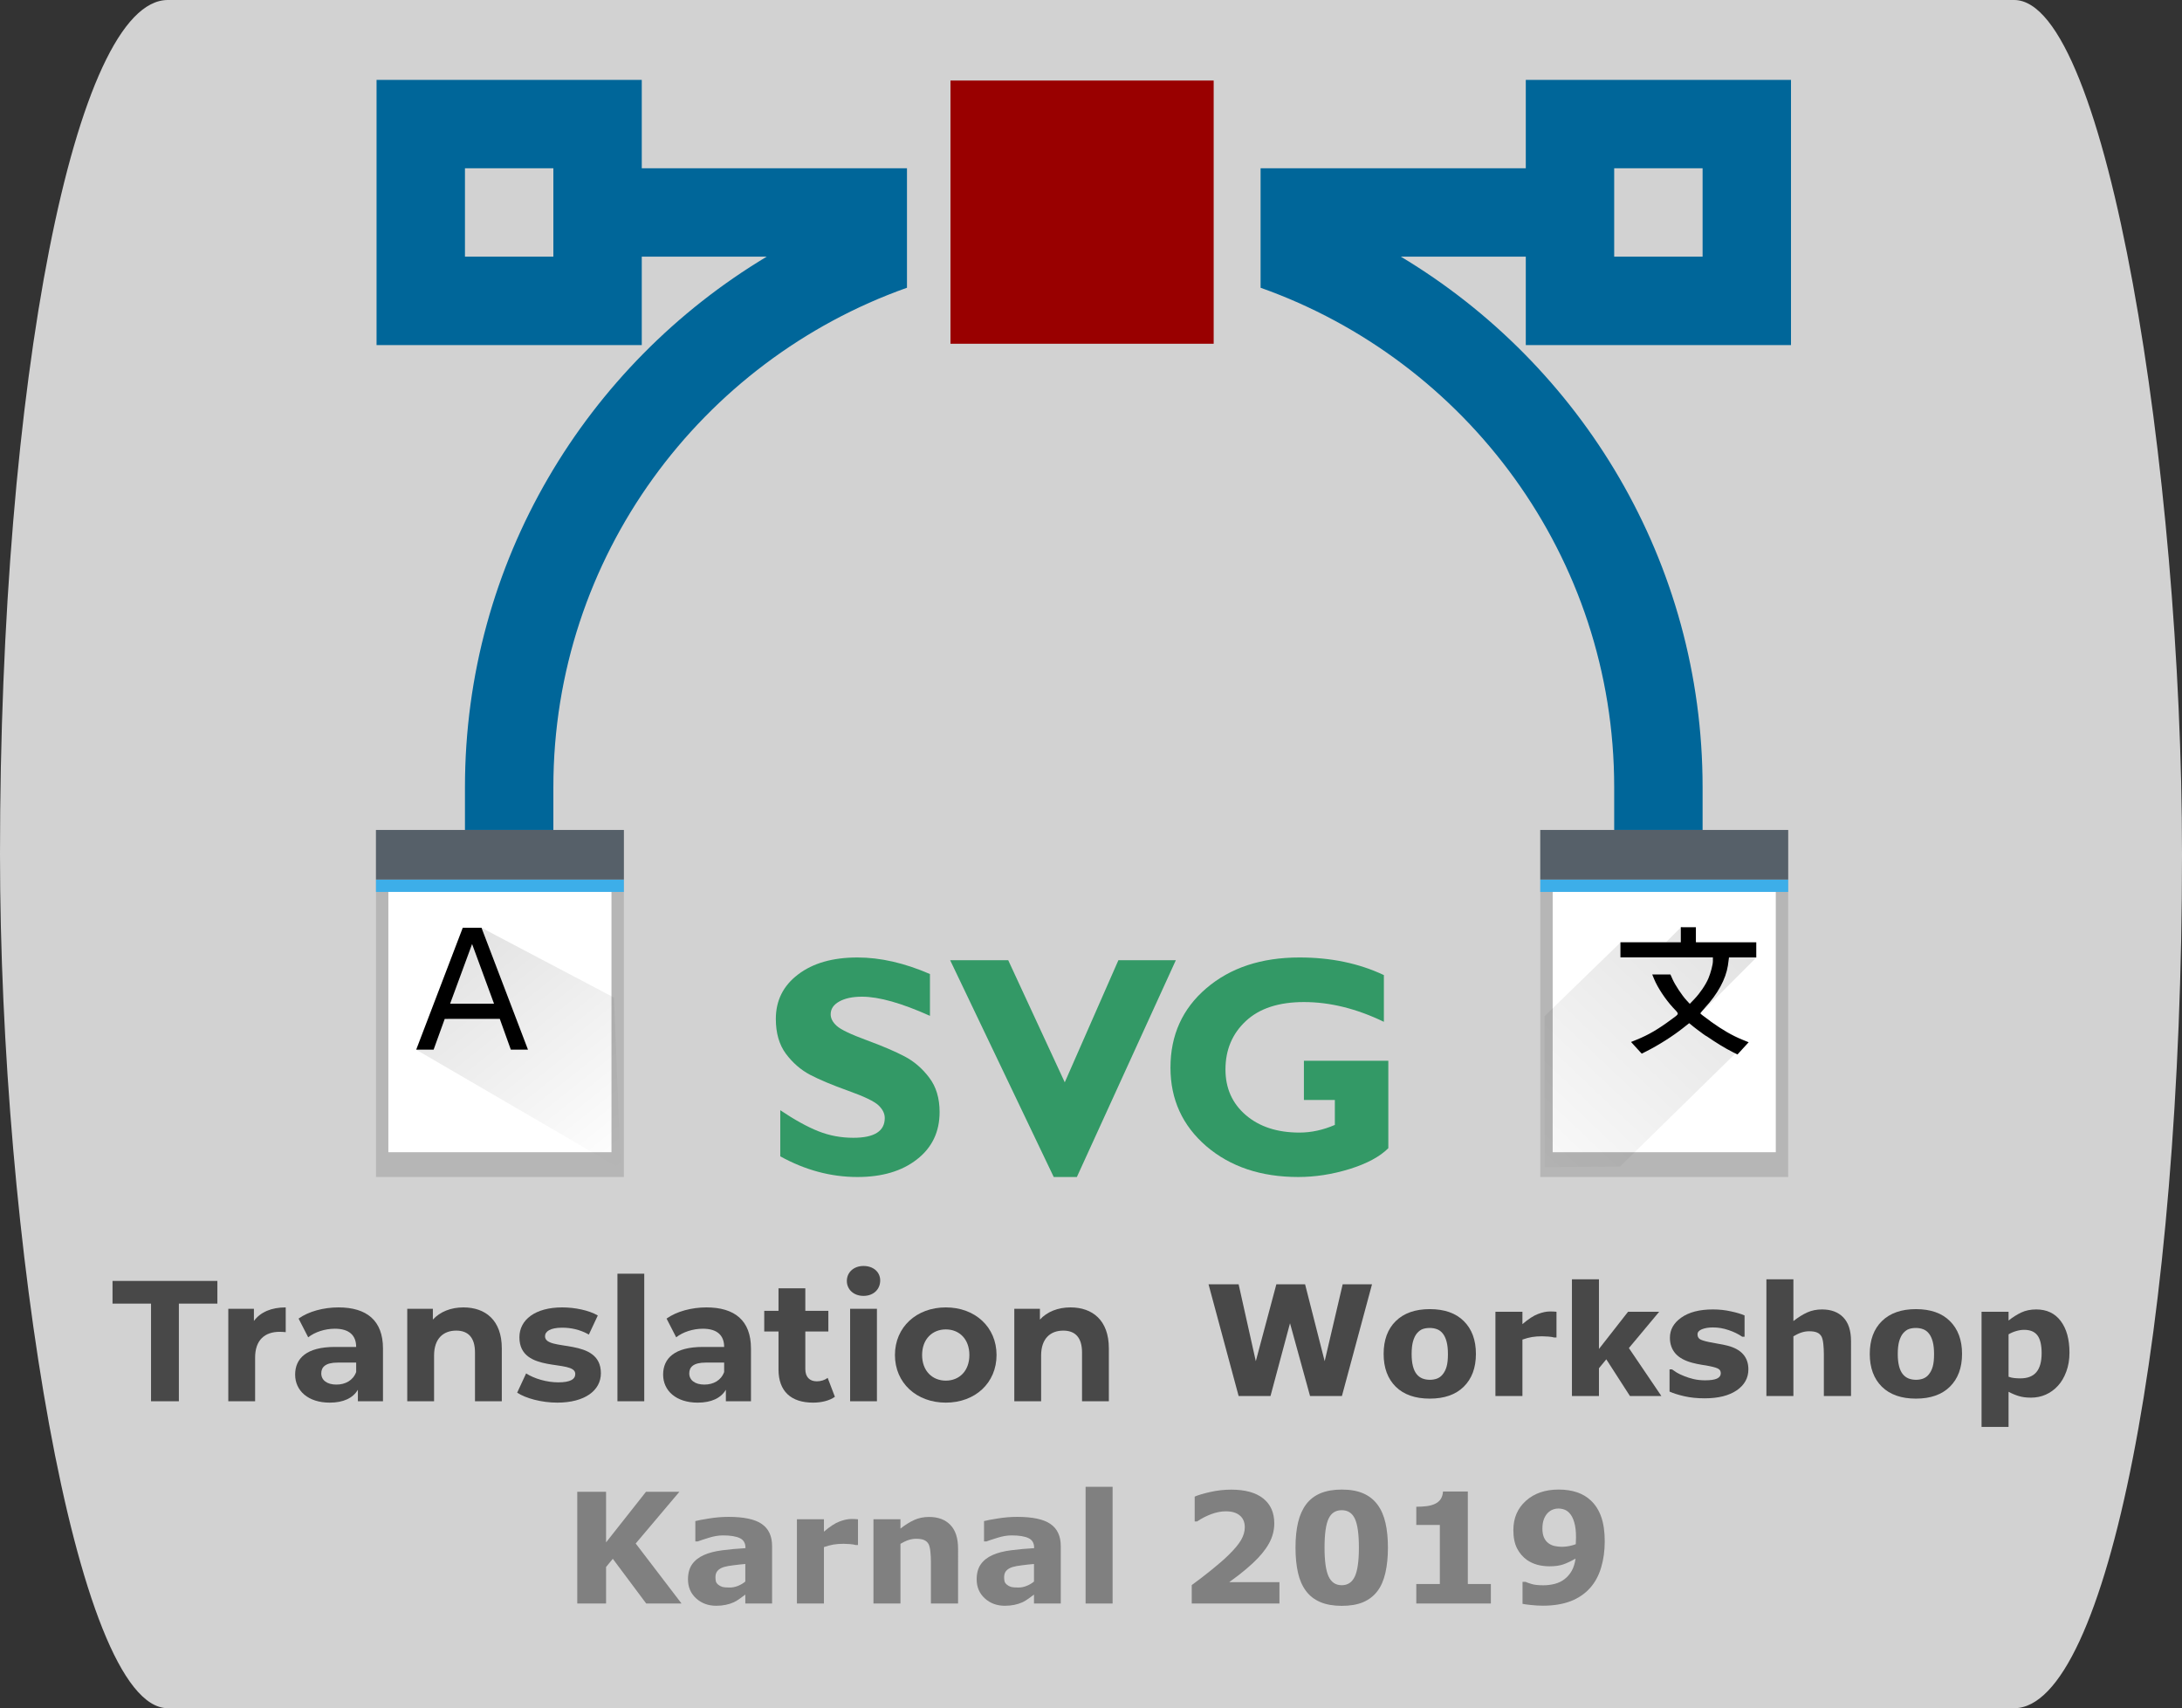 <?xml version="1.0" encoding="UTF-8" standalone="no"?>
<svg
   xmlns:dc="http://purl.org/dc/elements/1.1/"
   xmlns:cc="http://creativecommons.org/ns#"
   xmlns:rdf="http://www.w3.org/1999/02/22-rdf-syntax-ns#"
   xmlns:svg="http://www.w3.org/2000/svg"
   xmlns="http://www.w3.org/2000/svg"
   xmlns:xlink="http://www.w3.org/1999/xlink"
   xmlns:sodipodi="http://sodipodi.sourceforge.net/DTD/sodipodi-0.dtd"
   xmlns:inkscape="http://www.inkscape.org/namespaces/inkscape"
   id="svg1251"
   viewBox="0 0 2254.552 1765.077"
   version="1.1"
   height="1765.077mm"
   width="2254.552mm"
   sodipodi:docname="SVG_Translation_Workshop_Karnal_2019_Logo.svg"
   inkscape:version="0.92.3 (2405546, 2018-03-11)">
  <rect x="0" y="0" width="2254.552" height="1765.077" fill="#333333" stroke="none"/>
  <sodipodi:namedview
     pagecolor="#ffffff"
     bordercolor="#666666"
     borderopacity="1"
     objecttolerance="10"
     gridtolerance="10"
     guidetolerance="10"
     inkscape:pageopacity="0"
     inkscape:pageshadow="2"
     inkscape:window-width="1024"
     inkscape:window-height="716"
     id="namedview108"
     showgrid="false"
     inkscape:zoom="0.050029461"
     inkscape:cx="5015.5051"
     inkscape:cy="1996.3555"
     inkscape:window-x="-8"
     inkscape:window-y="-8"
     inkscape:window-maximized="1"
     inkscape:current-layer="svg1251" />
  <defs
     id="defs1255">
    <marker
       orient="auto"
       refY="0"
       refX="0"
       id="marker7258"
       style="overflow:visible">
      <path
         id="path7256"
         d="M 0,0 5,-5 -12.5,0 5,5 Z"
         style="fill:#c26060;fill-opacity:1;fill-rule:evenodd;stroke:#000000;stroke-width:1pt;stroke-opacity:1"
         transform="matrix(-0.8,0,0,-0.8,-10,0)" />
    </marker>
    <marker
       orient="auto"
       refY="0"
       refX="0"
       id="Arrow1Lstart"
       style="overflow:visible">
      <path
         id="path6976"
         d="M 0,0 5,-5 -12.5,0 5,5 Z"
         style="fill:#c26060;fill-opacity:1;fill-rule:evenodd;stroke:#000000;stroke-width:1pt;stroke-opacity:1"
         transform="matrix(0.8,0,0,0.8,10,0)" />
    </marker>
    <marker
       orient="auto"
       refY="0"
       refX="0"
       id="Arrow1Lend"
       style="overflow:visible">
      <path
         id="path6979"
         d="M 0,0 5,-5 -12.5,0 5,5 Z"
         style="fill:#ff2a2a;fill-opacity:1;fill-rule:evenodd;stroke:#000000;stroke-width:1pt;stroke-opacity:1"
         transform="matrix(-0.8,0,0,-0.8,-10,0)" />
    </marker>
    <linearGradient
       id="linearGradient8064">
      <stop
         offset="0"
         style="stop-color:#676ea5;stop-opacity:0.98"
         id="stop8066" />
      <stop
         offset="1"
         style="stop-color:#a0b1d1;stop-opacity:1"
         id="stop8068" />
    </linearGradient>
    <linearGradient
       id="linearGradient6116">
      <stop
         offset="0"
         style="stop-color:#aeaeae;stop-opacity:1"
         id="stop6118" />
      <stop
         offset="1"
         style="stop-color:#ffffff;stop-opacity:1"
         id="stop6120" />
    </linearGradient>
    <linearGradient
       id="linearGradient2192">
      <stop
         offset="0"
         style="stop-color:#d7d7d7;stop-opacity:1"
         id="stop2194" />
      <stop
         offset="1"
         style="stop-color:#fefefe;stop-opacity:1"
         id="stop2196" />
    </linearGradient>
    <linearGradient
       id="linearGradient4164">
      <stop
         offset="0"
         style="stop-color:#ff1515;stop-opacity:1"
         id="stop4166" />
      <stop
         offset="1"
         style="stop-color:#fe9f9f;stop-opacity:1"
         id="stop4168" />
    </linearGradient>
    <linearGradient
       id="linearGradient2204">
      <stop
         offset="0"
         style="stop-color:#ff0202;stop-opacity:1"
         id="stop2206" />
      <stop
         offset="1"
         style="stop-color:#ff8484;stop-opacity:1"
         id="stop2215" />
    </linearGradient>
    <filter
       x="-0.282"
       width="1.565"
       y="-0.279"
       height="1.558"
       id="filter6653"
       style="color-interpolation-filters:sRGB">
      <feGaussianBlur
         stdDeviation="16.133"
         id="feGaussianBlur6655" />
    </filter>
    <filter
       id="filter8687"
       style="color-interpolation-filters:sRGB">
      <feGaussianBlur
         stdDeviation="17.305"
         id="feGaussianBlur8689" />
    </filter>
    <filter
       x="-0.168"
       width="1.335"
       y="-0.622"
       height="2.245"
       id="filter9752"
       style="color-interpolation-filters:sRGB">
      <feGaussianBlur
         stdDeviation="20.566"
         id="feGaussianBlur9754" />
    </filter>
    <linearGradient
       gradientTransform="translate(28.59,39.295)"
       gradientUnits="userSpaceOnUse"
       xlink:href="#linearGradient4164"
       id="linearGradient2258"
       y2="699.505"
       x2="484.286"
       y1="687.918"
       x1="476.768" />
    <radialGradient
       gradientTransform="matrix(-0.914,-1.176,2.943,-2.287,-890.059,2328.21)"
       gradientUnits="userSpaceOnUse"
       xlink:href="#linearGradient2204"
       id="radialGradient2260"
       fy="566.458"
       fx="364.783"
       r="36.114"
       cy="566.458"
       cx="364.783" />
    <linearGradient
       gradientTransform="translate(-3.161,-3.055)"
       gradientUnits="userSpaceOnUse"
       xlink:href="#linearGradient2192"
       id="linearGradient2262"
       y2="820.723"
       x2="333.571"
       y1="263.076"
       x1="333.571" />
    <linearGradient
       gradientTransform="matrix(1.001,0,0,0.957,-1.53,14.411)"
       gradientUnits="userSpaceOnUse"
       xlink:href="#linearGradient8064"
       id="linearGradient2264"
       y2="359.398"
       x2="449.518"
       y1="359.398"
       x1="155.563" />
    <linearGradient
       gradientUnits="userSpaceOnUse"
       xlink:href="#linearGradient6116"
       id="linearGradient2266"
       y2="360.913"
       x2="538.916"
       y1="338.184"
       x1="559.119" />
    <linearGradient
       gradientTransform="matrix(0.676,0,0,0.676,-620.043,354.49)"
       gradientUnits="userSpaceOnUse"
       xlink:href="#linearGradient6116"
       id="linearGradient84"
       y2="360.913"
       x2="538.916"
       y1="338.184"
       x1="559.119" />
    <linearGradient
       gradientTransform="matrix(0.677,0,0,0.647,-621.078,364.231)"
       gradientUnits="userSpaceOnUse"
       xlink:href="#linearGradient8064"
       id="linearGradient89"
       y2="359.398"
       x2="449.518"
       y1="359.398"
       x1="155.563" />
    <linearGradient
       gradientTransform="matrix(0.676,0,0,0.676,-622.18,352.426)"
       gradientUnits="userSpaceOnUse"
       xlink:href="#linearGradient2192"
       id="linearGradient93"
       y2="820.723"
       x2="333.571"
       y1="263.076"
       x1="333.571" />
    <radialGradient
       gradientTransform="matrix(-0.618,-0.795,1.989,-1.546,-1241.938,1901.159)"
       gradientUnits="userSpaceOnUse"
       xlink:href="#linearGradient2204"
       id="radialGradient100"
       fy="566.458"
       fx="364.783"
       r="36.114"
       cy="566.458"
       cx="364.783" />
    <linearGradient
       gradientTransform="matrix(0.676,0,0,0.676,-620.996,354.014)"
       gradientUnits="userSpaceOnUse"
       xlink:href="#linearGradient4164"
       id="linearGradient103"
       y2="699.505"
       x2="484.286"
       y1="687.918"
       x1="476.768" />
    <linearGradient
       y2="8"
       y1="22"
       x2="0"
       gradientUnits="userSpaceOnUse"
       gradientTransform="matrix(6.359,0,0,6.359,-56.663,7452.002)"
       id="a">
      <stop
         id="stop6681"
         stop-color="#2e3436"
         offset="0" />
      <stop
         id="stop6683"
         stop-color="#555753"
         offset="1" />
    </linearGradient>
    <linearGradient
       y2="502.66"
       y1="543.8"
       x2="0"
       gradientUnits="userSpaceOnUse"
       gradientTransform="matrix(0.667,0,0,0.635,139.19,192.52)"
       id="b">
      <stop
         id="stop6686"
         stop-color="#c6cdd1"
         offset="0" />
      <stop
         id="stop6688"
         stop-color="#e0e5e7"
         offset="1" />
    </linearGradient>
    <linearGradient
       y2="548.8"
       y1="529.8"
       x2="418.57"
       x1="400.57"
       gradientUnits="userSpaceOnUse"
       gradientTransform="translate(11,-6)"
       id="c">
      <stop
         id="stop6691"
         offset="0" />
      <stop
         id="stop6693"
         stop-opacity="0"
         offset="1" />
    </linearGradient>
    <linearGradient
       y2="502.66"
       y1="543.8"
       xlink:href="#b"
       x2="0"
       gradientUnits="userSpaceOnUse"
       gradientTransform="matrix(4.239,0,0,4.039,-2986.258,-1674.15)"
       id="d" />
    <linearGradient
       y2="538.8"
       y1="523.8"
       xlink:href="#c"
       x2="400.57"
       x1="388.57"
       gradientUnits="userSpaceOnUse"
       gradientTransform="matrix(6.359,0,0,6.359,-4094.561,-3031.263)"
       id="e" />
    <linearGradient
       xlink:href="#c"
       id="linearGradient6776"
       gradientUnits="userSpaceOnUse"
       gradientTransform="matrix(-15.597,0,0,15.597,8078.508,-7289.97)"
       x1="400.57"
       y1="529.8"
       x2="418.57"
       y2="548.8" />
  </defs>
  <rect
     style="opacity:1;vector-effect:none;fill:#d2d2d2;fill-opacity:1;fill-rule:nonzero;stroke:none;stroke-width:7.636;stroke-linecap:round;stroke-linejoin:round;stroke-miterlimit:4;stroke-dasharray:none;stroke-dashoffset:71.428;stroke-opacity:1"
     id="rect7359"
     width="2254.552"
     height="1765.077"
     x="-2.085828e-008"
     y="-1.6329748e-008"
     ry="882.539"
     rx="173.402" />
  <g
     id="layer1"
     transform="translate(1814.836,168.899)" />
  <path
     id="path6968"
     transform="scale(0.265)"
     d="M 5949.131 311.473 L 5949.131 656.16 L 4915.078 656.16 L 4915.078 1122.002 C 5717.157 1406.534 6293.81 2170.529 6293.81 3068.953 L 6293.81 3241.293 L 6638.498 3241.293 L 6638.498 3068.953 C 6638.498 2190.695 6165.418 1422.909 5462.086 1000.846 L 5949.131 1000.846 L 5949.131 1345.527 L 6983.184 1345.527 L 6983.184 311.473 L 5949.131 311.473 z M 6293.81 656.16 L 6638.498 656.16 L 6638.498 1000.846 L 6293.81 1000.846 L 6293.81 656.16 z "
     style="fill:#006699;fill-opacity:1;stroke-width:172.342" />
  <path
     id="path6964"
     transform="scale(0.265)"
     d="M 1468.23 311.473 L 1468.23 1345.527 L 2502.285 1345.527 L 2502.285 1000.846 L 2989.322 1000.846 C 2285.997 1422.909 1812.918 2190.695 1812.918 3068.953 L 1812.918 3241.293 L 2157.598 3241.293 L 2157.598 3068.953 C 2157.598 2170.529 2734.257 1406.534 3536.338 1122.002 L 3536.338 656.16 L 2502.285 656.16 L 2502.285 311.473 L 1468.23 311.473 z M 1812.918 656.16 L 2157.598 656.16 L 2157.598 1000.846 L 1812.918 1000.846 L 1812.918 656.16 z "
     style="fill:#006699;fill-opacity:1;stroke-width:172.342" />
  <rect
     style="fill:#b6b6b6;fill-opacity:1;stroke-width:12.807"
     height="358.599"
     rx="0"
     width="256.142"
     x="1591.491"
     y="857.592"
     id="rect6716" />
  <rect
     style="fill:#3daee9;stroke-width:12.807"
     height="12.807"
     width="256.142"
     x="1591.491"
     y="908.821"
     id="rect6720" />
  <rect
     style="fill:#ffffff;stroke-width:12.807"
     height="268.95"
     width="230.528"
     x="1604.299"
     y="921.628"
     id="rect6722" />
  <path
     style="opacity:0.117;fill:url(#linearGradient6776);fill-rule:evenodd;stroke-width:15.597"
     d="m 1737.135,957.854 -15.597,15.597 h -46.792 l -78.804,76.53 v 155.972 l 77.986,-0.608 119.201,-116.833 -36.997,-40.475 58.988,-58.989 -62.388,-15.597 z"
     id="path6724" />
  <path
     style="fill:#000000;fill-opacity:1;stroke-width:15.597"
     d="m 1736.709,958.062 v 15.597 h -62.389 v 15.597 h 95.533 v 3.899 c 0,3.525 -2.199,11.979 -4.664,17.828 -2.714,6.457 -8.672,15.239 -14.443,21.29 l -4.788,4.991 -3.447,-3.743 c -4.71,-5.147 -11.729,-15.753 -14.349,-21.696 l -2.199,-4.898 h -18.795 l 1.95,4.726 c 3.65,8.859 11.682,21.025 19.403,29.37 6.863,7.424 7.081,5.927 -1.763,12.493 -13.273,9.857 -23.52,15.847 -35.187,20.588 l -6.301,2.558 11.027,12.057 4.211,-2.106 c 13.008,-6.504 28.091,-16.081 38.806,-24.613 l 6.005,-4.757 4.57,3.712 c 2.183,1.762 5.615,4.305 8.282,6.239 0.406,0.296 0.92,0.718 1.279,0.983 2.511,1.778 3.681,2.605 4.289,2.776 8.797,6.021 18.155,11.947 27.108,16.424 l 4.414,2.199 5.755,-6.332 5.787,-6.301 -6.613,-2.683 c -10.637,-4.336 -20.479,-10.169 -31.959,-18.311 -0.967,-0.795 -2.215,-1.778 -4.898,-3.681 -3.556,-2.527 -6.457,-4.851 -6.457,-5.178 0,-0.328 2.028,-2.823 4.539,-5.537 13.523,-14.693 21.68,-29.666 23.942,-43.891 l 1.123,-8.376 h 28.184 v -15.597 h -62.389 v -15.597 z"
     id="path6730" />
  <rect
     style="fill:#566069;stroke-width:12.807"
     height="51.228"
     width="256.142"
     x="1591.491"
     y="857.592"
     id="rect6702-0" />
  <rect
     style="fill:#b6b6b6;fill-opacity:1;stroke-width:12.807"
     height="358.599"
     rx="0"
     width="256.142"
     x="388.47"
     y="857.592"
     id="rect6716-4" />
  <rect
     style="fill:#3daee9;stroke-width:12.807"
     height="12.807"
     width="256.142"
     x="388.47"
     y="908.821"
     id="rect6720-9" />
  <rect
     style="fill:#ffffff;stroke-width:12.807"
     height="268.95"
     width="230.528"
     x="401.277"
     y="921.628"
     id="rect6722-8" />
  <rect
     style="fill:#566069;stroke-width:12.807"
     height="51.228"
     width="256.142"
     x="388.47"
     y="857.592"
     id="rect6702" />
  <g
     id="g7326"
     transform="matrix(2.473,0,0,2.473,4464.555,233.227)">
    <path
       id="path6732"
       d="m -1604.151,293.332 55.359,29.17 2.814,71.558 -85.447,-49.76 19.459,-50.936 z"
       style="opacity:0.117;fill:url(#e);fill-rule:evenodd;stroke-width:6.359" />
    <path
       id="path6734"
       d="m -1608.074,300.123 -9.182,24.94 h 18.346 z m -3.892,-6.792 h 7.815 l 19.427,50.936 h -7.167 l -4.617,-12.877 -23.001,0.025 -4.642,12.845 h -7.268 z"
       style="fill:#000000;fill-opacity:1;stroke-width:6.359" />
  </g>
  <rect
     style="opacity:1;vector-effect:none;fill:#990000;fill-opacity:1;fill-rule:nonzero;stroke:none;stroke-width:9.382;stroke-linecap:round;stroke-linejoin:round;stroke-miterlimit:4;stroke-dasharray:none;stroke-dashoffset:71.428;stroke-opacity:1"
     id="rect1613"
     width="271.96"
     height="271.96"
     x="982.072"
     y="83.228" />
  <g
     id="text7278"
     style="font-style:normal;font-variant:normal;font-weight:normal;font-stretch:normal;font-size:324.19px;line-height:1.25;font-family:'Gill Sans MT';-inkscape-font-specification:'Gill Sans MT';letter-spacing:0px;word-spacing:0px;fill:#339966;fill-opacity:1;stroke:none;stroke-width:2.026"
     aria-label="SVG">
    <path
       id="path8705"
       style="font-style:normal;font-variant:normal;font-weight:bold;font-stretch:normal;font-family:'Gill Sans MT';-inkscape-font-specification:'Gill Sans MT Bold';fill:#339966;fill-opacity:1;stroke-width:2.026"
       d="m 960.864,1006.449 v 43.215 q -44.006,-19.787 -70.125,-19.787 -14.88,0 -23.744,5.066 -8.706,4.907 -8.706,13.139 0,6.332 6.332,12.03 6.332,5.699 30.868,14.722 24.536,9.023 39.257,16.779 14.722,7.756 25.327,21.845 10.764,14.088 10.764,35.617 0,30.709 -23.428,48.913 -23.27,18.204 -61.419,18.204 -41.157,0 -79.781,-21.37 v -47.647 q 22.161,14.88 39.257,21.686 17.096,6.807 36.25,6.807 32.451,0 32.451,-20.42 0,-6.965 -6.49,-13.139 -6.49,-6.173 -31.343,-15.038 -24.694,-8.865 -39.257,-16.463 -14.405,-7.598 -25.011,-21.687 -10.448,-14.088 -10.448,-36.092 0,-28.493 22.953,-45.906 22.953,-17.571 61.419,-17.571 35.458,0 74.874,17.096 z" />
    <path
       id="path8707"
       style="font-style:normal;font-variant:normal;font-weight:bold;font-stretch:normal;font-family:'Gill Sans MT';-inkscape-font-specification:'Gill Sans MT Bold';fill:#339966;fill-opacity:1;stroke-width:2.026"
       d="m 1214.929,992.202 -102.259,223.989 h -23.903 L 981.759,992.202 h 59.994 l 58.411,126.162 55.404,-126.162 z" />
    <path
       id="path8709"
       style="font-style:normal;font-variant:normal;font-weight:bold;font-stretch:normal;font-family:'Gill Sans MT';-inkscape-font-specification:'Gill Sans MT Bold';fill:#339966;fill-opacity:1;stroke-width:2.026"
       d="m 1429.895,1007.557 v 48.28 q -42.265,-20.42 -82.631,-20.42 -38.941,0 -59.994,19.629 -21.053,19.629 -21.053,50.022 0,29.127 21.053,47.172 21.053,18.046 55.404,18.046 18.204,0 36.566,-7.915 v -25.802 h -31.976 v -40.524 h 87.221 v 90.387 q -13.139,13.139 -40.049,21.528 -26.752,8.231 -53.029,8.231 -57.778,0 -94.978,-31.817 -37.041,-31.976 -37.041,-81.206 0,-50.338 37.041,-81.997 37.2,-31.818 96.244,-31.818 48.755,0 87.221,18.204 z" />
  </g>
  <g
     id="text7282"
     style="font-style:normal;font-variant:normal;font-weight:bold;font-stretch:normal;font-size:147.81px;line-height:1.25;font-family:Montserrat;-inkscape-font-specification:'Montserrat Bold';letter-spacing:0px;word-spacing:0px;fill:#484848;fill-opacity:1;stroke:none;stroke-width:0.924"
     aria-label="Translation Campaign"
     transform="translate(16.146)">
    <path
       id="path8735"
       style="font-style:normal;font-variant:normal;font-weight:bold;font-stretch:normal;font-size:177.622px;font-family:Montserrat;-inkscape-font-specification:'Montserrat Bold';text-align:center;text-anchor:middle;fill:#484848;fill-opacity:1;stroke-width:0.924"
       d="m 139.907,1447.909 h 28.775 v -100.89 h 39.787 V 1323.573 H 100.12 v 23.446 h 39.787 z"
       inkscape:connector-curvature="0" />
    <path
       id="path8737"
       style="font-style:normal;font-variant:normal;font-weight:bold;font-stretch:normal;font-size:177.622px;font-family:Montserrat;-inkscape-font-specification:'Montserrat Bold';text-align:center;text-anchor:middle;fill:#484848;fill-opacity:1;stroke-width:0.924"
       d="m 246.209,1364.959 v -12.611 h -26.466 v 95.561 h 27.709 v -45.116 c 0,-18.295 10.124,-26.643 25.4,-26.643 2.131,0 3.908,0.178 6.217,0.355 v -25.578 c -14.743,0 -26.11,4.796 -32.86,14.032 z"
       inkscape:connector-curvature="0" />
    <path
       id="path8739"
       style="font-style:normal;font-variant:normal;font-weight:bold;font-stretch:normal;font-size:177.622px;font-family:Montserrat;-inkscape-font-specification:'Montserrat Bold';text-align:center;text-anchor:middle;fill:#484848;fill-opacity:1;stroke-width:0.924"
       d="m 333.569,1350.927 c -15.276,0 -30.729,4.085 -41.208,11.546 l 9.947,19.361 c 6.927,-5.506 17.407,-8.881 27.531,-8.881 14.92,0 22.025,6.927 22.025,18.828 h -22.025 c -29.13,0 -41.031,11.723 -41.031,28.597 0,16.519 13.322,28.953 35.702,28.953 14.032,0 23.979,-4.618 29.13,-13.322 v 11.901 h 25.933 v -54.53 c 0,-28.953 -16.874,-42.452 -46.004,-42.452 z m -2.131,79.752 c -9.769,0 -15.631,-4.618 -15.631,-11.545 0,-6.394 4.085,-11.19 17.052,-11.19 h 19.006 v 9.769 c -3.197,8.704 -11.19,12.966 -20.427,12.966 z"
       inkscape:connector-curvature="0" />
    <path
       id="path8741"
       style="font-style:normal;font-variant:normal;font-weight:bold;font-stretch:normal;font-size:177.622px;font-family:Montserrat;-inkscape-font-specification:'Montserrat Bold';text-align:center;text-anchor:middle;fill:#484848;fill-opacity:1;stroke-width:0.924"
       d="m 462.733,1350.927 c -12.966,0 -24.157,4.441 -31.617,12.611 v -11.19 h -26.466 v 95.561 h 27.709 v -47.248 c 0,-17.585 9.592,-25.755 22.913,-25.755 12.256,0 19.361,7.105 19.361,22.558 v 50.445 h 27.709 v -54.708 c 0,-29.13 -17.052,-42.274 -39.61,-42.274 z"
       inkscape:connector-curvature="0" />
    <path
       id="path8743"
       style="font-style:normal;font-variant:normal;font-weight:bold;font-stretch:normal;font-size:177.622px;font-family:Montserrat;-inkscape-font-specification:'Montserrat Bold';text-align:center;text-anchor:middle;fill:#484848;fill-opacity:1;stroke-width:0.924"
       d="m 559.61,1449.33 c 28.597,0 45.116,-12.611 45.116,-30.373 0,-37.656 -57.727,-21.848 -57.727,-38.189 0,-4.973 5.329,-8.881 17.762,-8.881 8.704,0 18.117,1.776 27.531,7.105 l 9.236,-19.716 c -9.059,-5.329 -23.624,-8.348 -36.768,-8.348 -27.887,0 -44.228,12.789 -44.228,30.906 0,38.189 57.727,22.203 57.727,37.834 0,5.329 -4.796,8.704 -17.585,8.704 -11.723,0 -24.69,-3.73 -33.215,-9.236 l -9.236,19.894 c 8.881,5.862 25.222,10.302 41.386,10.302 z"
       inkscape:connector-curvature="0" />
    <path
       id="path8745"
       style="font-style:normal;font-variant:normal;font-weight:bold;font-stretch:normal;font-size:177.622px;font-family:Montserrat;-inkscape-font-specification:'Montserrat Bold';text-align:center;text-anchor:middle;fill:#484848;fill-opacity:1;stroke-width:0.924"
       d="m 621.822,1447.909 h 27.709 v -131.796 h -27.709 z"
       inkscape:connector-curvature="0" />
    <path
       id="path8747"
       style="font-style:normal;font-variant:normal;font-weight:bold;font-stretch:normal;font-size:177.622px;font-family:Montserrat;-inkscape-font-specification:'Montserrat Bold';text-align:center;text-anchor:middle;fill:#484848;fill-opacity:1;stroke-width:0.924"
       d="m 713.792,1350.927 c -15.276,0 -30.729,4.085 -41.208,11.546 l 9.947,19.361 c 6.927,-5.506 17.407,-8.881 27.531,-8.881 14.92,0 22.025,6.927 22.025,18.828 h -22.025 c -29.13,0 -41.031,11.723 -41.031,28.597 0,16.519 13.322,28.953 35.702,28.953 14.032,0 23.979,-4.618 29.13,-13.322 v 11.901 h 25.933 v -54.53 c 0,-28.953 -16.874,-42.452 -46.004,-42.452 z m -2.131,79.752 c -9.769,0 -15.631,-4.618 -15.631,-11.545 0,-6.394 4.085,-11.19 17.052,-11.19 h 19.006 v 9.769 c -3.197,8.704 -11.19,12.966 -20.427,12.966 z"
       inkscape:connector-curvature="0" />
    <path
       id="path8749"
       style="font-style:normal;font-variant:normal;font-weight:bold;font-stretch:normal;font-size:177.622px;font-family:Montserrat;-inkscape-font-specification:'Montserrat Bold';text-align:center;text-anchor:middle;fill:#484848;fill-opacity:1;stroke-width:0.924"
       d="m 839.049,1423.752 c -3.02,2.309 -7.105,3.553 -11.19,3.553 -7.46,0 -11.901,-4.441 -11.901,-12.611 v -38.899 h 23.801 v -21.315 h -23.801 v -23.269 h -27.709 v 23.269 h -14.743 v 21.315 h 14.743 v 39.255 c 0,22.736 13.144,34.281 35.702,34.281 8.526,0 16.874,-1.954 22.558,-6.039 z"
       inkscape:connector-curvature="0" />
    <path
       id="path8751"
       style="font-style:normal;font-variant:normal;font-weight:bold;font-stretch:normal;font-size:177.622px;font-family:Montserrat;-inkscape-font-specification:'Montserrat Bold';text-align:center;text-anchor:middle;fill:#484848;fill-opacity:1;stroke-width:0.924"
       d="m 876.091,1339.026 c 10.302,0 17.229,-6.75 17.229,-15.986 0,-8.526 -6.927,-14.92 -17.229,-14.92 -10.302,0 -17.229,6.75 -17.229,15.453 0,8.704 6.927,15.453 17.229,15.453 z m -13.855,108.883 h 27.709 v -95.561 h -27.709 z"
       inkscape:connector-curvature="0" />
    <path
       id="path8753"
       style="font-style:normal;font-variant:normal;font-weight:bold;font-stretch:normal;font-size:177.622px;font-family:Montserrat;-inkscape-font-specification:'Montserrat Bold';text-align:center;text-anchor:middle;fill:#484848;fill-opacity:1;stroke-width:0.924"
       d="m 961.134,1449.33 c 30.373,0 52.399,-20.427 52.399,-49.202 0,-28.775 -22.025,-49.201 -52.399,-49.201 -30.373,0 -52.576,20.427 -52.576,49.201 0,28.775 22.203,49.202 52.576,49.202 z m 0,-22.736 c -13.855,0 -24.512,-9.947 -24.512,-26.466 0,-16.519 10.657,-26.466 24.512,-26.466 13.855,0 24.334,9.947 24.334,26.466 0,16.519 -10.48,26.466 -24.334,26.466 z"
       inkscape:connector-curvature="0" />
    <path
       id="path8755"
       style="font-style:normal;font-variant:normal;font-weight:bold;font-stretch:normal;font-size:177.622px;font-family:Montserrat;-inkscape-font-specification:'Montserrat Bold';text-align:center;text-anchor:middle;fill:#484848;fill-opacity:1;stroke-width:0.924"
       d="m 1089.963,1350.927 c -12.966,0 -24.157,4.441 -31.617,12.611 v -11.19 h -26.466 v 95.561 h 27.709 v -47.248 c 0,-17.585 9.592,-25.755 22.913,-25.755 12.256,0 19.361,7.105 19.361,22.558 v 50.445 h 27.709 v -54.708 c 0,-29.13 -17.052,-42.274 -39.61,-42.274 z"
       inkscape:connector-curvature="0" />
    <flowRoot
       xml:space="preserve"
       id="flowRoot112"
       style="font-style:normal;font-weight:normal;font-size:40px;line-height:1.25;font-family:sans-serif;letter-spacing:0px;word-spacing:0px;fill:#000000;fill-opacity:1;stroke:none"><flowRegion
         id="flowRegion114"><rect
           id="rect116"
           width="1343.762"
           height="758.368"
           x="4617.279"
           y="5192.029" /></flowRegion><flowPara
         id="flowPara118" /></flowRoot>    <g
       aria-label="Workshop"
       style="font-style:normal;font-weight:normal;font-size:158.75px;line-height:1.25;font-family:sans-serif;letter-spacing:0px;word-spacing:0px;fill:#484848;fill-opacity:1;stroke:none;stroke-width:0.244"
       id="text126">
      <path
         d="m 1401.487,1327.056 -31.083,115.419 h -32.944 l -20.696,-75.189 -20.154,75.189 h -32.944 l -31.083,-115.419 h 31.083 l 17.751,79.453 21.239,-79.453 h 29.688 l 20.231,79.453 18.604,-79.453 z"
         style="font-weight:bold;fill:#484848;stroke-width:0.244"
         id="path200" />
      <path
         d="m 1508.845,1398.99 q 0,21.472 -12.557,33.874 -12.48,12.325 -35.114,12.325 -22.634,0 -35.192,-12.325 -12.48,-12.402 -12.48,-33.874 0,-21.627 12.557,-33.951 12.635,-12.325 35.114,-12.325 22.789,0 35.192,12.402 12.48,12.402 12.48,33.874 z m -34.339,21.162 q 2.713,-3.333 4.031,-7.984 1.395,-4.728 1.395,-13.022 0,-7.674 -1.395,-12.867 -1.395,-5.193 -3.876,-8.294 -2.481,-3.178 -5.969,-4.496 -3.488,-1.318 -7.519,-1.318 -4.031,0 -7.209,1.085 -3.101,1.085 -5.969,4.341 -2.558,3.023 -4.108,8.294 -1.473,5.271 -1.473,13.255 0,7.131 1.318,12.402 1.318,5.194 3.876,8.372 2.48,3.023 5.891,4.418 3.488,1.395 7.907,1.395 3.798,0 7.209,-1.24 3.488,-1.318 5.891,-4.341 z"
         style="font-weight:bold;fill:#484848;stroke-width:0.244"
         id="path202" />
      <path
         d="m 1592.095,1382.014 h -2.481 q -1.783,-0.62 -5.736,-0.93 -3.953,-0.31 -6.589,-0.31 -5.969,0 -10.542,0.775 -4.573,0.775 -9.844,2.635 v 58.291 h -27.905 v -87.049 h 27.905 v 12.79 q 9.224,-7.907 16.046,-10.464 6.821,-2.635 12.557,-2.635 1.473,0 3.333,0.078 1.86,0.078 3.256,0.233 z"
         style="font-weight:bold;fill:#484848;stroke-width:0.244"
         id="path204" />
      <path
         d="m 1700.461,1442.476 h -32.479 l -24.417,-37.905 -7.596,9.224 v 28.68 h -27.905 v -120.613 h 27.905 v 72.011 l 30.076,-38.447 h 32.169 l -31.316,37.517 z"
         style="font-weight:bold;fill:#484848;stroke-width:0.244"
         id="path206" />
      <path
         d="m 1790.378,1414.88 q 0,13.488 -12.092,21.782 -12.092,8.216 -33.099,8.216 -11.627,0 -21.084,-2.17 -9.457,-2.17 -15.193,-4.806 v -22.944 h 2.558 q 2.093,1.473 4.806,3.256 2.791,1.705 7.829,3.721 4.341,1.783 9.844,3.101 5.503,1.24 11.782,1.24 8.217,0 12.17,-1.783 3.953,-1.86 3.953,-5.426 0,-3.178 -2.325,-4.573 -2.325,-1.473 -8.837,-2.791 -3.101,-0.698 -8.449,-1.473 -5.271,-0.853 -9.612,-2.015 -11.86,-3.101 -17.596,-9.612 -5.736,-6.589 -5.736,-16.356 0,-12.557 11.86,-20.852 11.937,-8.371 32.556,-8.371 9.767,0 18.681,2.015 8.992,1.938 14.03,4.186 v 22.014 h -2.403 q -6.201,-4.263 -14.185,-6.899 -7.907,-2.713 -16.046,-2.713 -6.744,0 -11.395,1.86 -4.573,1.86 -4.573,5.271 0,3.101 2.093,4.728 2.093,1.628 9.844,3.256 4.263,0.853 9.147,1.705 4.961,0.775 9.922,2.015 11.007,2.868 16.278,9.069 5.271,6.124 5.271,15.348 z"
         style="font-weight:bold;fill:#484848;stroke-width:0.244"
         id="path208" />
      <path
         d="m 1896.418,1442.476 h -28.06 v -43.176 q 0,-5.271 -0.543,-10.464 -0.543,-5.271 -1.86,-7.751 -1.55,-2.868 -4.573,-4.186 -2.946,-1.318 -8.294,-1.318 -3.798,0 -7.751,1.24 -3.876,1.24 -8.449,3.953 v 61.702 h -27.905 v -120.613 h 27.905 v 43.176 q 7.441,-5.814 14.263,-8.914 6.899,-3.1 15.27,-3.1 14.108,0 22.014,8.216 7.984,8.217 7.984,24.572 z"
         style="font-weight:bold;fill:#484848;stroke-width:0.244"
         id="path210" />
      <path
         d="m 2011.14,1398.99 q 0,21.472 -12.557,33.874 -12.48,12.325 -35.114,12.325 -22.634,0 -35.192,-12.325 -12.48,-12.402 -12.48,-33.874 0,-21.627 12.557,-33.951 12.635,-12.325 35.114,-12.325 22.789,0 35.192,12.402 12.48,12.402 12.48,33.874 z m -34.339,21.162 q 2.713,-3.333 4.031,-7.984 1.395,-4.728 1.395,-13.022 0,-7.674 -1.395,-12.867 -1.395,-5.193 -3.876,-8.294 -2.481,-3.178 -5.969,-4.496 -3.488,-1.318 -7.519,-1.318 -4.031,0 -7.209,1.085 -3.1,1.085 -5.969,4.341 -2.558,3.023 -4.108,8.294 -1.473,5.271 -1.473,13.255 0,7.131 1.318,12.402 1.318,5.194 3.876,8.372 2.481,3.023 5.891,4.418 3.488,1.395 7.906,1.395 3.798,0 7.209,-1.24 3.488,-1.318 5.891,-4.341 z"
         style="font-weight:bold;fill:#484848;stroke-width:0.244"
         id="path212" />
      <path
         d="m 2122.141,1397.749 q 0,10.774 -3.333,19.611 -3.256,8.837 -8.604,14.573 -5.581,6.046 -12.635,9.147 -7.054,3.101 -15.115,3.101 -7.441,0 -12.635,-1.628 -5.194,-1.55 -10.62,-4.418 v 36.277 h -27.905 v -118.985 h 27.905 v 9.069 q 6.434,-5.116 13.1,-8.294 6.744,-3.178 15.503,-3.178 16.278,0 25.27,11.937 9.069,11.937 9.069,32.789 z m -28.758,0.543 q 0,-12.712 -4.341,-18.448 -4.341,-5.736 -13.72,-5.736 -3.953,0 -8.139,1.24 -4.186,1.163 -7.984,3.411 v 43.796 q 2.791,1.085 5.969,1.395 3.178,0.31 6.279,0.31 11.085,0 16.511,-6.434 5.426,-6.511 5.426,-19.534 z"
         style="font-weight:bold;fill:#484848;stroke-width:0.244"
         id="path214" />
    </g>
  </g>
  <g
     aria-label="Karnal 2019"
     inkscape:transform-center-x="10.577102"
     inkscape:transform-center-y="63.46261"
     style="font-style:normal;font-weight:normal;font-size:158.75px;line-height:1.25;font-family:sans-serif;letter-spacing:0px;word-spacing:0px;fill:#808080;fill-opacity:1;stroke:none;stroke-width:0.265"
     id="text971">
    <path
       d="m 704.201,1656.903 h -36.509 l -34.494,-46.199 -6.976,8.449 v 37.75 h -29.766 v -115.419 h 29.766 v 52.245 l 41.238,-52.245 h 34.494 l -45.114,53.408 z"
       style="font-weight:bold;fill:#808080;stroke-width:0.265"
       id="path217" />
    <path
       d="m 770.089,1634.191 v -18.138 q -5.659,0.465 -12.247,1.318 -6.589,0.775 -9.999,1.86 -4.186,1.318 -6.434,3.876 -2.17,2.481 -2.17,6.589 0,2.713 0.465,4.418 0.465,1.705 2.325,3.256 1.783,1.55 4.263,2.325 2.48,0.698 7.751,0.698 4.186,0 8.449,-1.705 4.341,-1.705 7.596,-4.496 z m 0,13.488 q -2.248,1.705 -5.581,4.108 -3.333,2.403 -6.279,3.798 -4.108,1.86 -8.527,2.713 -4.418,0.93 -9.689,0.93 -12.402,0 -20.774,-7.674 -8.372,-7.674 -8.372,-19.611 0,-9.534 4.263,-15.581 4.263,-6.046 12.092,-9.534 7.751,-3.488 19.224,-4.961 11.472,-1.473 23.797,-2.17 v -0.465 q 0,-7.209 -5.891,-9.922 -5.891,-2.791 -17.363,-2.791 -6.899,0 -14.728,2.48 -7.829,2.403 -11.24,3.721 h -2.558 v -21.006 q 4.418,-1.163 14.34,-2.713 9.999,-1.628 19.999,-1.628 23.797,0 34.339,7.364 10.62,7.286 10.62,22.944 v 59.221 h -27.673 z"
       style="font-weight:bold;fill:#808080;stroke-width:0.265"
       id="path219" />
    <path
       d="m 886.516,1596.442 h -2.48 q -1.783,-0.62 -5.736,-0.93 -3.953,-0.31 -6.589,-0.31 -5.969,0 -10.542,0.775 -4.573,0.775 -9.844,2.635 v 58.291 H 823.419 v -87.049 h 27.905 v 12.79 q 9.224,-7.907 16.046,-10.464 6.821,-2.635 12.557,-2.635 1.473,0 3.333,0.077 1.86,0.078 3.256,0.233 z"
       style="font-weight:bold;fill:#808080;stroke-width:0.265"
       id="path221" />
    <path
       d="m 989.92,1656.903 h -28.06 v -43.176 q 0,-5.271 -0.543,-10.464 -0.543,-5.271 -1.86,-7.751 -1.55,-2.868 -4.573,-4.186 -2.946,-1.318 -8.294,-1.318 -3.798,0 -7.751,1.24 -3.876,1.24 -8.449,3.953 v 61.702 h -27.905 v -87.049 h 27.905 v 9.612 q 7.441,-5.814 14.263,-8.914 6.899,-3.101 15.27,-3.101 14.108,0 22.014,8.216 7.984,8.217 7.984,24.572 z"
       style="font-weight:bold;fill:#808080;stroke-width:0.265"
       id="path223" />
    <path
       d="m 1068.365,1634.191 v -18.138 q -5.659,0.465 -12.247,1.318 -6.589,0.775 -9.999,1.86 -4.186,1.318 -6.434,3.876 -2.17,2.481 -2.17,6.589 0,2.713 0.465,4.418 0.465,1.705 2.325,3.256 1.783,1.55 4.263,2.325 2.481,0.698 7.752,0.698 4.186,0 8.449,-1.705 4.341,-1.705 7.596,-4.496 z m 0,13.488 q -2.248,1.705 -5.581,4.108 -3.333,2.403 -6.279,3.798 -4.108,1.86 -8.527,2.713 -4.418,0.93 -9.689,0.93 -12.402,0 -20.774,-7.674 -8.372,-7.674 -8.372,-19.611 0,-9.534 4.263,-15.581 4.263,-6.046 12.092,-9.534 7.752,-3.488 19.224,-4.961 11.472,-1.473 23.797,-2.17 v -0.465 q 0,-7.209 -5.891,-9.922 -5.891,-2.791 -17.363,-2.791 -6.899,0 -14.728,2.48 -7.829,2.403 -11.24,3.721 h -2.558 v -21.006 q 4.418,-1.163 14.34,-2.713 9.999,-1.628 19.999,-1.628 23.797,0 34.339,7.364 10.62,7.286 10.62,22.944 v 59.221 h -27.673 z"
       style="font-weight:bold;fill:#808080;stroke-width:0.265"
       id="path225" />
    <path
       d="m 1149.6,1656.903 h -27.905 v -120.613 h 27.905 z"
       style="font-weight:bold;fill:#808080;stroke-width:0.265"
       id="path227" />
    <path
       d="m 1321.993,1656.903 h -90.615 v -19.069 q 10.387,-7.519 20.774,-15.968 10.464,-8.449 16.743,-14.573 9.379,-9.069 13.332,-15.813 3.953,-6.744 3.953,-13.332 0,-7.907 -5.116,-12.17 -5.038,-4.341 -14.573,-4.341 -7.131,0 -15.038,2.946 -7.829,2.946 -14.573,7.519 h -2.48 v -25.657 q 5.503,-2.403 16.201,-4.806 10.775,-2.403 21.549,-2.403 21.704,0 33.099,9.147 11.395,9.069 11.395,25.735 0,10.93 -5.503,20.774 -5.426,9.844 -16.666,20.309 -7.054,6.511 -14.185,12.015 -7.131,5.426 -10.154,7.596 h 51.857 z"
       style="font-weight:bold;fill:#808080;stroke-width:0.265"
       id="path229" />
    <path
       d="m 1434.079,1599.155 q 0,14.573 -2.635,26.122 -2.635,11.472 -8.216,18.836 -5.736,7.519 -14.728,11.395 -8.992,3.798 -22.169,3.798 -12.945,0 -22.092,-3.876 -9.147,-3.876 -14.805,-11.472 -5.736,-7.596 -8.294,-18.836 -2.558,-11.317 -2.558,-25.89 0,-15.038 2.635,-26.122 2.635,-11.085 8.371,-18.759 5.736,-7.596 14.883,-11.395 9.147,-3.798 21.859,-3.798 13.255,0 22.247,3.953 8.992,3.876 14.728,11.627 5.659,7.596 8.216,18.759 2.558,11.085 2.558,25.657 z m -29.998,0 q 0,-20.929 -4.108,-29.766 -4.108,-8.914 -13.643,-8.914 -9.534,0 -13.643,8.914 -4.108,8.837 -4.108,29.921 0,20.541 4.186,29.611 4.186,9.069 13.565,9.069 9.379,0 13.565,-9.069 4.186,-9.069 4.186,-29.766 z"
       style="font-weight:bold;fill:#808080;stroke-width:0.265"
       id="path231" />
    <path
       d="m 1540.429,1656.903 h -77.05 v -20.154 h 24.34 v -61.004 h -24.34 v -18.836 q 5.581,0 10.697,-0.62 5.116,-0.698 8.527,-2.325 4.031,-1.938 6.046,-5.038 2.015,-3.101 2.325,-7.752 h 25.657 v 95.576 h 23.797 z"
       style="font-weight:bold;fill:#808080;stroke-width:0.265"
       id="path233" />
    <path
       d="m 1658.096,1592.721 q 0,14.495 -3.721,26.975 -3.721,12.48 -11.317,21.006 -8.217,9.224 -20.386,13.875 -12.17,4.573 -28.37,4.573 -5.736,0 -12.402,-0.698 -6.666,-0.698 -8.759,-1.24 v -22.712 h 3.101 q 2.325,1.085 6.589,2.325 4.341,1.24 11.782,1.24 6.046,0 11.86,-1.473 5.814,-1.55 9.999,-4.806 4.573,-3.488 7.519,-8.682 2.946,-5.271 3.953,-12.635 -6.744,3.876 -12.557,5.969 -5.736,2.015 -14.34,2.015 -6.511,0 -12.48,-1.55 -5.891,-1.628 -10.774,-4.961 -6.434,-4.573 -10.309,-12.015 -3.798,-7.519 -3.798,-18.914 0,-18.526 12.867,-30.153 12.945,-11.705 33.874,-11.705 10.775,0 19.069,2.868 8.372,2.791 14.418,8.604 7.054,6.666 10.62,16.976 3.566,10.309 3.566,25.115 z m -29.688,-4.341 q 0,-9.457 -1.86,-15.503 -1.783,-6.124 -4.961,-9.457 -2.248,-2.481 -5.193,-3.566 -2.946,-1.085 -6.201,-1.085 -3.023,0 -5.814,1.085 -2.713,1.008 -5.271,3.566 -2.403,2.481 -3.953,6.511 -1.473,4.031 -1.473,9.612 0,5.426 1.628,9.147 1.628,3.643 4.496,5.814 2.713,2.093 6.356,2.946 3.721,0.853 8.062,0.853 3.488,0 7.596,-0.853 4.108,-0.93 6.356,-1.86 0,-0.853 0.078,-2.403 0.155,-1.628 0.155,-4.806 z"
       style="font-weight:bold;fill:#808080;stroke-width:0.265"
       id="path235" />
  </g>
</svg>
